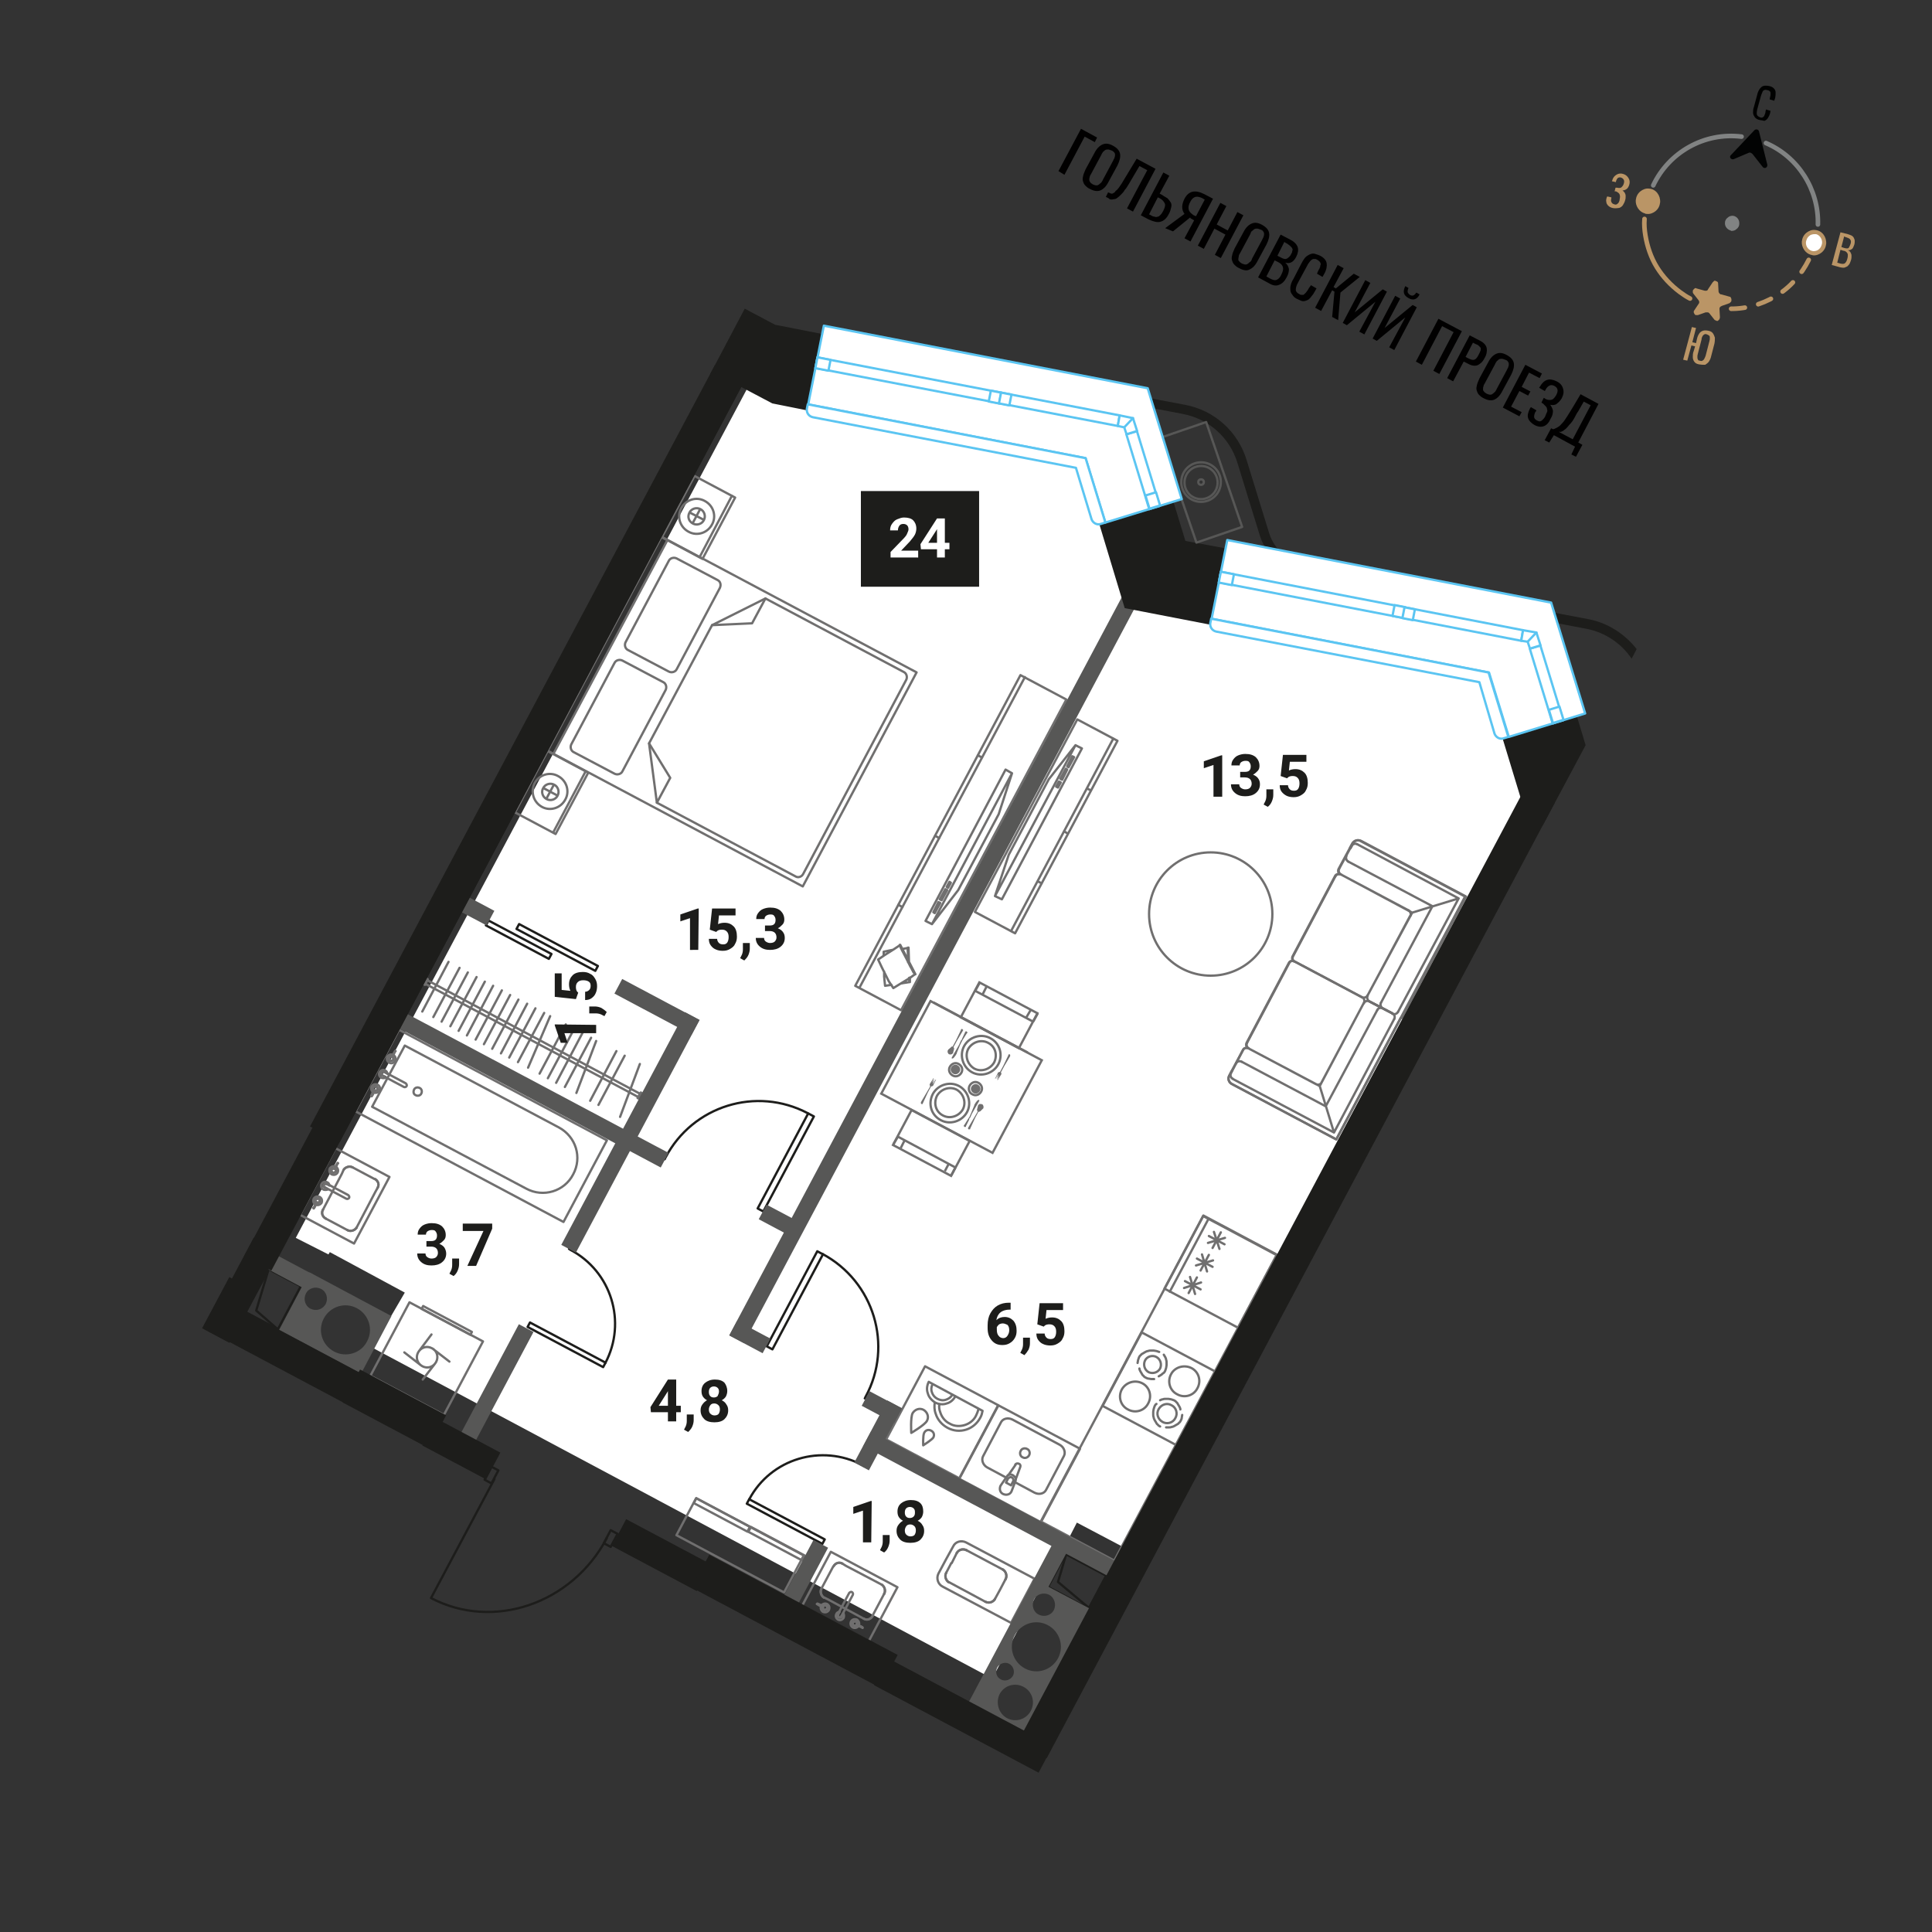 <svg xmlns="http://www.w3.org/2000/svg" xml:space="preserve" id="Layer_1" x="0" y="0" style="enable-background:new 0 0 420 420" version="1.1" viewBox="0 0 420 420"><rect x="0" y="0" width="420" height="420" fill="#333333" stroke="none"/><style>.st0{fill:#fff}.st1,.st2{fill:none;stroke:#706f6f;stroke-width:.5}.st1{stroke-linecap:round;stroke-linejoin:round;stroke-miterlimit:10}.st2{stroke-miterlimit:10}.st2,.st3{stroke-linecap:round;stroke-linejoin:round}.st3,.st4,.st5{fill:none;stroke:#706f6f;stroke-width:.5;stroke-miterlimit:9.999}.st5{stroke-miterlimit:10}.st6{fill:#706f6f}.st7{stroke-miterlimit:10}.st7,.st8,.st9{fill:none;stroke:#1d1d1b;stroke-width:.5;stroke-linecap:round;stroke-linejoin:round}.st8{stroke-miterlimit:9.999}.st9{stroke-miterlimit:10}.st12{fill:#575756;fill-rule:evenodd;clip-rule:evenodd}.st13{fill:#1d1d1b}.st15{fill:none;stroke:#575756;stroke-width:.5;stroke-linecap:round;stroke-linejoin:round}.st15,.st16{stroke-miterlimit:10}.st16,.st17,.st18{stroke-width:.5;stroke-linecap:round;stroke-linejoin:round}.st16,.st17{fill:#fff}.st16,.st17,.st18{stroke:#5bc5f2}.st17{stroke-miterlimit:9.999}.st18{fill:none;stroke-miterlimit:10}.st23{fill:#ba9566}.st24{fill:#818383}</style><path d="m245.1 336.8-11-5.8-3.9 7.6-.4-.3-14.1 26.6L81 293l7-12-16.3-8.8-.3.5-7.1-3.6L165.6 78.5l6.8 3.6 7.5 1.4.3.8.8.7 57.4 11.1 3.6 11.4.6.8.9.1 5.5 18.2 18.6 3.6.5 1 .9.5 57.1 11 3.6 11.5.7.7.8.1 3.8 12.6z" class="st0"/><path d="m174.373 349.09 6.245-11.744 14.48 7.7-6.245 11.743z" class="st1"/><path d="m180 347.7-.8-.4m.8.4-.8-.4m-.6-2h0m0 0 2.5-4.7m-2.5 4.7 2.5-4.7m2-.7h0m0 0 .8.5m-.8-.5.8.5m0 0 7.8 4.1m-7.8-4.1 7.8 4.1m.5 2h0m0 0-2.5 4.7m2.5-4.7-2.5 4.7m-1.9.7h0m0 0-7.8-4.2m7.8 4.2-7.8-4.2m-1.4-2.4c-.4.7-.1 1.6.5 2" class="st2"/><path d="M178.6 345.3c-.4.7-.1 1.6.5 2m4-7.4c-.7-.4-1.5-.1-1.9.6" class="st2"/><path d="M183.1 339.9c-.7-.4-1.5-.1-1.9.6m11 6c.4-.7.1-1.6-.5-2" class="st2"/><path d="M192.2 346.5c.4-.7.1-1.6-.5-2m-3.9 7.4c.7.4 1.5.1 1.9-.6" class="st2"/><path d="M187.8 351.9c.7.4 1.5.1 1.9-.6m-6.4-.5-.4.6m-.7-.4c-.1.2 0 .5.2.6s.5 0 .6-.2m-.8-.4h0m0 0 .3-.6" class="st2"/><path d="M182.5 350.4c-.3 0-.6.2-.7.5-.2.4-.1.9.4 1.2.4.2.9.1 1.2-.4.1-.3.1-.6 0-.9m-.1 0h0" class="st2"/><path d="m182.9 351.4 2.5-4.7c.1-.2 0-.5-.2-.6h0c-.2-.1-.4 0-.6.2l-2.5 4.7" class="st2"/><path d="M182.2 351c-.1.2 0 .5.2.6s.5 0 .6-.2m-.1 0h0m3.3 1.8c.1.1.2.2.4.2m-1.2-.7c-.1.2 0 .5.2.7.2.1.5.1.6-.1m.1-.2c.1-.2 0-.5-.2-.6s-.5 0-.7.2m1.3.6c-.1-.1-.3-.1-.4-.2m.4.2h0m0 0h0m0 0h0" class="st2"/><path d="M186.7 353.3c.2-.4 0-.9-.4-1.2-.5-.2-1-.1-1.3.4-.2.5-.1 1 .4 1.3.4.2.9.1 1.2-.3m0 0h0" class="st2"/><path d="M185.4 352.7c-.1.2 0 .5.2.7.2.1.5 0 .7-.2m0 0c.1-.2 0-.5-.2-.7-.2-.1-.5 0-.7.2m2.1 1.2h0c0-.1 0-.1 0 0m0-.1h0" class="st2"/><path d="M187.5 353.8c-.2-.2-.4-.3-.7-.4l-.6-.3m.1 0h0m-.1.1h0l.1-.1m-.1.1h0m0 0c.2.1.4.2.5.3.2.1.5.2.7.3m.1.1h0m-9-4.7h0m0 0c-.2.4 0 .9.4 1.2.5.2 1 .1 1.3-.4.2-.5.1-1-.4-1.3-.4-.2-.9-.1-1.2.3m0 0h0m0 0h0m0 0h0" class="st2"/><path d="M178.9 349.2c-.1-.1-.2-.2-.4-.2m1.3.7c.1-.2 0-.5-.2-.7-.2-.1-.5-.1-.6.1m-.1.2c-.1.2 0 .5.2.6s.5 0 .7-.2" class="st2"/><path d="M178.5 349.2c.1.1.3.1.4.2m.9.3c.1-.2 0-.5-.2-.7-.2-.1-.5 0-.7.2" class="st2"/><path d="M178.9 349.3c-.1.2 0 .5.2.7.2.1.5 0 .7-.2m-2.2-1.1h0" class="st2"/><path d="M177.6 348.7c.2.1.4.3.7.4l.6.3m0-.1h0m0-.1s0 .1 0 0c0 .1-.1.1-.1.1m.1-.1h0m0 0c-.2-.1-.4-.2-.5-.3-.2-.1-.5-.2-.7-.3m0 0h0m0 0c-.1 0-.1 0 0 0-.1 0-.1 0 0 0m27.9-9.5-1.6 3c-.5 1-.1 2.3.9 2.8l14.9 7.9 5.1-9.6-14.9-7.9c-1-.5-2.3-.2-2.8.9h0l-1.6 2.9h0zm11.9 6.3-1.2 2.2m1.2-2.2-1.2 2.2m-2.1.6h0m0 0-7.8-4.2m7.8 4.2-7.8-4.2m-.7-2.1h0m0 0 1.1-2.1m-1.1 2.1 1.1-2.1m.1 0 1.1-2.2m-1.1 2.2 1.1-2.2m2.1-.6h0m0 0 7.9 4.2m-7.9-4.2 7.9 4.2m.6 2.1h0m0 0-1.1 2.1m1.1-2.1-1.1 2.1" class="st2"/><path d="M214.2 348.2c.8.4 1.7.1 2.1-.6" class="st2"/><path d="M214.2 348.2c.8.4 1.7.1 2.1-.6m-10.6-5.7c-.4.7-.1 1.7.6 2.1" class="st2"/><path d="M205.7 341.9c-.4.7-.1 1.7.6 2.1m3.8-7c-.8-.4-1.7-.1-2.1.6" class="st2"/><path d="M210.1 337c-.8-.4-1.7-.1-2.1.6m10.6 5.7c.4-.7.1-1.7-.6-2.1" class="st2"/><path d="M218.6 343.3c.4-.7.1-1.7-.6-2.1" class="st2"/><path d="m65.226 264.09 7.7-14.48 11.743 6.245-7.7 14.48z" class="st3"/><path d="m74.3 255.2.4-.9m-.4.9.4-.9m2-.5h0m0 0 4.7 2.5m-4.7-2.5 4.7 2.5m.7 1.9h0m0 0-.5.9m.5-.9-.5.9m0 0-4.1 7.8m4.1-7.8-4.1 7.8m-2 .5h0m0 0-4.7-2.5m4.7 2.5-4.7-2.5m-.6-1.9h0m0 0 4.1-7.8m-4.1 7.8 4.1-7.8m2.4-1.4c-.7-.4-1.6-.1-2 .5" class="st2"/><path d="M76.7 253.8c-.7-.4-1.6-.1-2 .5m7.4 3.9c.4-.7.1-1.5-.6-1.9" class="st2"/><path d="M82.1 258.2c.4-.7.1-1.5-.6-1.9m-6 11.1c.7.4 1.6.1 2-.5" class="st2"/><path d="M75.5 267.4c.7.4 1.6.1 2-.5m-7.3-3.9c-.4.7-.1 1.5.6 1.9" class="st2"/><path d="M70.2 263c-.4.7-.1 1.5.6 1.9m.4-6.4-.6-.4m.4-.7c-.2-.1-.5 0-.6.2s0 .5.2.6m.4-.8h0m0 0 .6.3" class="st2"/><path d="M71.6 257.7c0-.3-.2-.6-.5-.7-.4-.2-.9-.1-1.2.4-.2.4-.1.9.4 1.2.3.1.6.1.9 0m0-.1h0" class="st2"/><path d="m70.6 258.1 4.7 2.5c.2.1.5 0 .6-.2h0c.1-.2 0-.4-.2-.6l-4.7-2.5" class="st2"/><path d="M71 257.4c-.2-.1-.5 0-.6.2s0 .5.2.6m0-.1h0m-1.8 3.3c-.1.1-.2.2-.2.4m.7-1.2c-.2-.1-.5 0-.7.2-.1.2-.1.5.1.6m.2.1c.2.1.5 0 .6-.2s0-.5-.2-.7m-.6 1.3c.1-.1.1-.3.2-.4m-.2.4h0m0 0h0m0 0h0" class="st2"/><path d="M68.7 261.9c.4.2.9 0 1.2-.4.2-.5.1-1-.4-1.3-.5-.2-1-.1-1.3.4-.2.4-.1.9.3 1.2m0 0h0" class="st2"/><path d="M69.3 260.6c-.2-.1-.5 0-.7.2-.1.2 0 .5.2.7" class="st2"/><path d="M68.8 261.4c.2.1.5 0 .7-.2.1-.2 0-.5-.2-.7m-1.2 2.1c0 .1 0 .1 0 0 .1.1.1.1 0 0m.1.1h0" class="st2"/><path d="M68.2 262.7c.2-.2.3-.4.4-.7l.3-.6m0 .1h0m-.1-.1h0l.1.1m-.1-.1h0m0 0c-.1.2-.2.4-.3.5-.1.2-.2.5-.3.7m-.1 0h0m4.8-9h0m0 0c-.4-.2-.9 0-1.2.4-.2.5-.1 1 .4 1.3.5.2 1 .1 1.3-.4.2-.4.1-.9-.3-1.2m-.1 0h0m0 0h0m0 0h0" class="st2"/><path d="M72.8 254.1c.1-.1.2-.2.2-.4m-.7 1.2c.2.1.5 0 .7-.2.1-.2.1-.5-.1-.6m-.2-.1c-.2-.1-.5 0-.6.2s0 .5.2.7m.6-1.3c-.1.1-.1.3-.2.4" class="st2"/><path d="M72.3 254.9c.2.1.5 0 .7-.2.1-.2 0-.5-.2-.7m-.1.1c-.2-.1-.5 0-.7.2-.1.2 0 .5.2.7m1.2-2.2h0m0 0c-.1.2-.3.4-.4.7l-.3.6m0-.1h0" class="st2"/><path d="M72.8 254.1h0c-.1 0-.1-.1-.1-.1m.1.1h0m0 0c.1-.2.2-.4.3-.5.1-.2.2-.5.3-.7m0 0h.1m-.1 0c0-.1 0-.1 0 0 0-.1 0-.1 0 0" class="st2"/><path d="m77.294 241.603 9.438-17.747 45.205 24.04-9.437 17.746z" class="st3"/><path d="M124.6 255.3h0c2-3.7.6-8.2-3.1-10.2L88 227.3l-7.1 13.3 33.5 17.8c3.7 2 8.3.6 10.2-3.1z" class="st2"/><path d="M90.4 238.1c.4.2 1 .1 1.2-.4.2-.4.1-1-.4-1.2-.4-.2-1-.1-1.2.4-.2.5-.1 1 .4 1.2zm-6.6-4-.7-.3m.4-.8c-.2-.1-.5 0-.6.2s0 .5.2.6m.4-.8h0m0 0 .7.4" class="st2"/><path d="M84.2 233.4c0-.3-.2-.6-.5-.7-.4-.2-.9-.1-1.2.4-.2.4-.1.9.4 1.2.3.1.6.1.9 0m0-.2h0" class="st2"/><path d="m83.1 233.8 4.7 2.5c.2.1.5 0 .6-.2h0c.1-.2 0-.4-.2-.6l-4.7-2.5" class="st2"/><path d="M83.5 233c-.2-.1-.5 0-.6.2s0 .5.2.6m0 0h0m-1.8 3.2c-.1.1-.2.2-.2.4m.7-1.2c-.2-.1-.5 0-.7.2-.1.2-.1.5.1.6m.2.1c.2.1.5 0 .6-.2s0-.5-.2-.7" class="st2"/><path d="M81.3 237.5c.1-.1.1-.3.2-.4m-.2.4h0m0 0h0m0 0h0" class="st2"/><path d="M81.3 237.5c.4.2.9 0 1.2-.4.2-.5.1-1-.4-1.3-.5-.2-1-.1-1.3.4-.2.4-.1.9.3 1.2m0 0h0" class="st2"/><path d="M81.8 236.2c-.2-.1-.5 0-.7.2-.1.2 0 .5.2.7m.1 0c.2.1.5 0 .7-.2.1-.2 0-.5-.2-.7m-1.2 2.1h0s.1 0 0 0m.1 0h0" class="st2"/><path d="M80.8 238.3c.2-.2.3-.4.4-.7l.3-.6m-.1.1h0m-.1-.1s.1 0 0 0l.1.1m-.1-.1h0m0 0c-.1.2-.2.4-.3.5-.1.2-.2.5-.3.7m0 .1h0m4.7-9h0m0 0c-.4-.2-.9 0-1.2.4-.2.5-.1 1 .4 1.3s1 .1 1.3-.4c.2-.4.1-.9-.3-1.2m0 0h0m0 0h0m0 0h0" class="st2"/><path d="M85.3 229.7c.1-.1.2-.2.2-.4m-.7 1.3c.2.1.5 0 .7-.2.1-.2.1-.5-.1-.6m-.2-.1c-.2-.1-.5 0-.6.2s0 .5.2.7m.6-1.3c-.1.1-.1.3-.2.4" class="st2"/><path d="M84.8 230.6c.2.1.5 0 .7-.2.1-.2 0-.5-.2-.7m0 0c-.2-.1-.5 0-.7.2-.1.2 0 .5.2.7m1.1-2.1h0" class="st2"/><path d="M85.9 228.5c-.1.2-.3.4-.4.7l-.3.6m0-.1h0" class="st2"/><path d="M85.3 229.7h0c-.1 0-.1-.1-.1-.1m.1.1h0m0 0c.1-.2.2-.4.3-.5.1-.2.2-.5.3-.7m.1 0h0m0 0h0c-.1-.1-.1-.1 0 0" class="st2"/><path d="m80.52 299.09 8.497-15.981 15.981 8.498-8.498 15.981z" class="st3"/><path d="m91.664 284.535.328-.618 10.596 5.635-.33.618z" class="st3"/><path d="m94.2 293.3 3.5 2.7m-6.2.8-3.6-2.8m6.7 2.4-2.7 3.5m-.8-6.2 2.7-3.6m1 6c-.6 1.1-1.9 1.5-3 .9s-1.5-1.9-.9-3 1.9-1.5 3-.9c1.1.5 1.5 1.9.9 3" class="st2"/><path d="m226.26 330.758 35.308-66.396 15.98 8.498-35.307 66.396z" class="st3"/><path d="m253.15 280.135 8.451-15.893 15.981 8.499-8.451 15.892z" class="st3"/><path d="m261 280.3-3.4-1.8m.8 2.6 1.8-3.4m-.4 3.6-1.1-3.7m2.4 1.2-3.7 1.2m6.2-4.6-3.4-1.8m.8 2.6 1.8-3.4m-.4 3.6-1.1-3.7m2.4 1.3-3.7 1.1m6.2-4.6-3.4-1.8m.8 2.6 1.8-3.4m-.3 3.6-1.2-3.7m2.4 1.3-3.7 1.1m.1-5.2-8.4 15.8" class="st2"/><path d="m239.699 305.634 8.498-15.98 15.981 8.498-8.498 15.98z" class="st3"/><path d="M253 294.5c.1.2.2.3.3.5s.2.4.2.6c.1.2.1.4.1.6v.6c0 .2-.1.4-.1.6-.1.2-.1.4-.2.6-.1.2-.2.4-.4.5s-.3.3-.5.4-.3.2-.5.3m-4.6-2.9c0-.2.1-.4.1-.6.1-.2.1-.4.2-.6.1-.2.2-.4.4-.5.1-.2.3-.3.5-.4s.3-.2.5-.3c.2-.1.4-.2.6-.2.2-.1.4-.1.6-.1h.6c.2 0 .4.1.6.1.2.1.4.1.6.2m-1.1 5.9h-.6c-.2 0-.4-.1-.6-.1s-.4-.1-.6-.2c-.2-.1-.4-.2-.5-.4-.2-.1-.3-.3-.4-.5-.1-.2-.2-.3-.3-.5s-.2-.4-.2-.6" class="st2"/><path d="M251.4 295c.9.5 1.2 1.6.8 2.5-.5.9-1.6 1.2-2.5.8-.9-.5-1.2-1.6-.8-2.5s1.6-1.3 2.5-.8zm7.6 2.4c1.6.8 2.2 2.8 1.3 4.4-.8 1.6-2.8 2.2-4.4 1.3-1.6-.8-2.2-2.8-1.3-4.4.8-1.5 2.8-2.1 4.4-1.3zm-10.7 3.3c1.6.8 2.2 2.8 1.3 4.4-.8 1.6-2.8 2.2-4.4 1.3-1.6-.8-2.2-2.8-1.3-4.4.9-1.5 2.8-2.1 4.4-1.3zm3.9 9.4c-.2-.1-.4-.2-.5-.4-.2-.1-.3-.3-.4-.5-.1-.2-.2-.3-.3-.5s-.2-.4-.2-.6c-.1-.2-.1-.4-.1-.6v-.6c0-.2.1-.4.1-.6.1-.2.1-.4.2-.6s.2-.4.4-.5m5.6 2.4c0 .2-.1.4-.1.6s-.1.4-.2.6-.2.4-.4.5c-.1.2-.3.3-.5.4s-.3.2-.5.3c-.2.1-.4.2-.6.2-.2.1-.4.1-.6.1h-.6m-1.3-5.9c.2-.1.4-.2.6-.2.2-.1.4-.1.6-.1h.6c.2 0 .4.1.6.1.2.1.4.1.6.2.2.1.4.2.5.4.2.1.3.3.4.5s.2.3.3.5c.1.2.2.4.2.6" class="st2"/><path d="M254.7 305.5c1 .5 1.4 1.8.8 2.8-.5 1-1.8 1.4-2.8.8s-1.4-1.8-.8-2.8c.6-1 1.8-1.4 2.8-.8z" class="st2"/><path d="m192.649 312.915 8.451-15.892 15.893 8.451-8.452 15.893z" class="st3"/><path d="M203.2 304.9c-.1.8-.1 1.6.2 2.4.4 1.3 1.3 2.4 2.6 3.1s2.7.8 4 .4 2.4-1.3 3.1-2.6c.3-.5.4-1 .5-1.5l-11.7-6.3c-.4.8-.5 1.7-.2 2.5.2.8.8 1.5 1.6 2 .8.4 1.7.5 2.5.2.8-.2 1.5-.8 1.9-1.6" class="st2"/><path d="M204.2 305.3c-.1.6 0 1.2.2 1.7.3 1 1 2 2.1 2.5 1 .6 2.2.6 3.2.3s2-1 2.5-2.1c.2-.4.4-.9.5-1.4m-10-5.3c-.3.6-.3 1.2-.1 1.7.2.6.6 1.1 1.2 1.4.6.3 1.2.4 1.8.2.6-.2 1.1-.5 1.4-1.1m-5.5 5.7c.5-.9.1-1.9-.7-2.4-.9-.5-1.9-.1-2.4.7-.5.9-.3 4.3-.3 4.3s2.9-1.7 3.4-2.6zm1.4 3.6c.3-.6.1-1.2-.5-1.5s-1.2-.1-1.5.5-.2 2.7-.2 2.7 1.9-1.2 2.2-1.7z" class="st2"/><path d="m208.542 321.486 8.499-15.98 17.746 9.437-8.498 15.98z" class="st3"/><path d="m220.8 322.3 4.1 2.2c1 .5 2.1.2 2.5-.6l3.9-7.4c.4-.8 0-1.9-.9-2.4l-10.3-5.5c-1-.5-2.1-.2-2.5.6l-3.9 7.4c-.4.8 0 1.9.9 2.4l4.1 2.2" class="st2"/><path d="M223.7 316.4c.3-.5.1-1.2-.4-1.4-.5-.3-1.2-.1-1.4.4-.3.5-.1 1.2.4 1.4.5.3 1.1.1 1.4-.4zm-6.2 6.6h0m0 0c-.3.7-.1 1.5.6 1.8.7.3 1.5.1 1.8-.6m.8-2.1-.8 2.1m.8-2.1h0m0 0c.1-.2.1-.4.1-.5m1-2.7-1 2.7m1-2.7h0m0 0c.1-.3 0-.6-.3-.7s-.6-.1-.8.2m-1.5 2.3 1.6-2.3m-1.6 2.3h0m0 0c-.2.1-.3.2-.4.4m-1.3 1.9 1.3-1.9m1 1.8.4-.8m-1.1-.6-.4.8m0 0 1.1.6m.4-.8c.2-.3.1-.7-.2-.9-.3-.2-.7 0-.9.3" class="st2"/><path d="M220.8 321.6c0-.4-.3-.7-.6-.9-.3-.2-.7-.2-1.1 0" class="st2"/><path d="m211.936 198.243 22.255-41.85 8.74 4.648-22.255 41.85z" class="st3"/><path d="m219.8 202.4 22.2-41.8m-10.7 20.1.8.5m-6.5 10.4.8.4m9.9-20.6.8.4m-9.1-2.4-8.7 16.4h0l-3 9 1.5.7 17.4-32.8h0l-1.4-.7zm5.5-4.8-1.2 2.2m0 0-.3-.2m0 0 1.1-2.2m0 0 .4.2m-1.5 2.7-1.1 2.2m0 0-.4-.2m0 0 1.2-2.2m0 0 .3.2m-1.4 2.8-.6 1.1m0 0-.4-.2m0 0 .6-1.1m0 0 .4.2m-14.3 24.7 17.5-32.8" class="st2"/><path d="m111.955 176.611 7.09-13.332 8.829 4.695-7.09 13.332zM143.893 116.803l7.09-13.333 8.829 4.696-7.09 13.332z" class="st3"/><path d="m119.069 163.212 24.743-46.53 55.448 29.486-24.744 46.53z" class="st3"/><path d="m156 126.1-8.9-4.7c-.6-.3-1.4-.1-1.7.5l-9.4 17.7c-.3.6-.1 1.4.5 1.7l8.9 4.7c.6.3 1.4.1 1.7-.5l9.4-17.7c.3-.7.1-1.4-.5-1.7zm-22.4 42.1-8.9-4.7c-.6-.3-.8-1.1-.5-1.7l9.4-17.7c.3-.6 1.1-.8 1.7-.5l8.9 4.7c.6.3.8 1.1.5 1.7l-9.4 17.7c-.3.6-1.1.8-1.7.5zm41 21.8 22.4-42.2c.3-.6.1-1.4-.5-1.7l-30.1-16-11.6 5.8-13.7 25.7 1.7 12.9 30.1 16c.6.4 1.4.1 1.7-.5z" class="st2"/><path d="m142.8 174.5 2.9-5.4-4.6-7.5m25.3-31.5-2.9 5.4-8.7.4m4.3-28.1-7 13.3m-24.8 46.6-7 13.2m-2.5-5.5c1.8 1 4.1.3 5.1-1.6 1-1.8.3-4.1-1.6-5.1-1.8-1-4.1-.3-5.1 1.6-.9 1.9-.2 4.1 1.6 5.1z" class="st2"/><path d="M118.8 173.7c.9.5 2 .1 2.4-.7.5-.9.1-2-.7-2.4-.9-.5-2-.1-2.4.7-.5.8-.2 1.9.7 2.4zm-.7-2.4 3 1.6m-.7-2.3-1.6 3m30.9-58c1.8 1 4.1.3 5.1-1.6 1-1.8.3-4.1-1.6-5.1-1.8-1-4.1-.3-5.1 1.6-1 1.8-.3 4.1 1.6 5.1z" class="st2"/><path d="M150.6 113.8c.9.5 2 .1 2.4-.7.5-.9.1-2-.7-2.4-.9-.5-2-.1-2.4.7-.5.9-.2 1.9.7 2.4zm-.7-2.4 3.1 1.6m-.8-2.3-1.6 3m-30.3 50.2 24.8-46.5" class="st2"/><path d="m185.921 214.312 35.918-67.544 9.977 5.306-35.918 67.543z" class="st3"/><path d="m222.8 147.2-35.9 67.4m17.3-32.4-.9-.5m10.2-17-.9-.5m-16.4 33-.9-.5m-3.2 10.2h0m0 0h.1m4.9-.8h.1m.3 3.1h0m-.1-.4v-1.5m-.2-1.2h0m0 0h0m.6 7.4h-.1m0 0h0m0-.6-.1-.3m-.1-3.4h0m0-.4-.1-2.2m-.1-.5h0m.4 7.4h0m0 0h0m-.2-4.3h0m-.1-.4v-1.6m-.1-1.1h0m.4 7.4h.1m0 0h0m0 0v-1m-.1-2.9h0m-.1-.5-.1-3.1m.3 7.5h0m0 0v-.9m-.2-3.1h0m0-.4-.1-3.1m.3 7.5-.1-.9m-.1-3.2h0m-.1-.4-.1-2.9m0 0h-.1m0 0h.1m0 0v-.1m.1 0h0m0 0-.1.1m.3 7.4-1.3.2m1.3-.2-.1-.8m-1.2 1-.5.1m-2.1.3-1.4.2m0 0-.2-2m0 0v-1.1m-.1-3.5v-.8m0 0 1.4-.3m0 0 .5-.1m2.1-.2 1.2-.2m0 0 .1 1.9m0 0v.7m0 .4v.1m.9 1.5-2.2-4.1m-.6-1h0m0 0h0m-4.6 3h0m0 0 .1-.1m4.3-2.8.2-.1m3.3 6.2h0m0 0h.1m-.1 0h0m-.2-.4-2.8-5.4m-.2-.5h0m3.2 6.3h.1m-.1 0h0m-.4-.9-2.4-4.5m-.4-.8h0m3.3 6.2h0m.1 0h0m0 0-3.3-6.4m3.3 6.4h-.1m.1 0-3.3-6.4m3.2 6.4-3.3-6.3m0 0v.1m0-.1h0m0 .1v-.1m0 0v-.1m.1 0h0m0 0-.1.1m3.3 6.3-1.1.8m1.1-.8-1-1.7m-.1 2.5-2.3 1.4m0 0-1.3.8m0 0-1-1.5m0 0-1.5-3m0 0-.8-1.7m0 0 1.3-.9m0 0 2.2-1.4m0 0 1.2-.8m0 0 .8 1.6m0 0 1.5 3m10.4-16.6 8.8-16.5h0l2.9-8.9-1.4-.8-17.4 32.9h0l1.4.7zm-5.4 4.8 1.1-2.2m0 0 .4.2m0 0-1.2 2.2m0 0-.3-.2m1.4-2.8 1.2-2.2m0 0 .4.2m0 0-1.2 2.2m0 0-.4-.2m1.5-2.7.6-1.1m0 0 .3.2m0 0-.6 1.1m0 0-.3-.2m14.2-24.7-17.4 32.8" class="st2"/><path d="m191.579 237.755 10.705-20.13 24.192 12.864-10.705 20.13z" class="st4"/><path d="m202.9 217.9 20.5 10.9" class="st5"/><path d="m208.866 221.154 4.038-7.593 12.626 6.714-4.038 7.593z" class="st4"/><path d="m224.6 222.1-12.6-6.7m13.6 4.9-1 1.8m-12.6-6.7 1-1.8" class="st5"/><path d="m194.132 248.911 4.038-7.593 12.626 6.714-4.038 7.593z" class="st4"/><path d="m195.2 247.1 12.5 6.7m-13.5-5 1-1.7m12.5 6.7-.9 1.7m7.7-41.1-.9 1.8m10.5 3.3-1 1.7m-26.4 26.6-.9 1.8m10.5 3.3-.9 1.7" class="st5"/><path d="M200.2 239.9v-.3l1.3-2.2.7-1.2-.1-.4v-.1l.8-1.3h.1l-.5 1 .6-.9-.4 1 .6-.9-.5 1h.1l.5-.9h.1l-.7 1.4h-.1l-.3.1-.7 1.3-1.1 2.4v.1h-.3l-.1-.1m11.1 2.2-.4.9-.2.2v.2l-.7 1.4v.1l-.1.1h-.2l-.1-.1-.1-.1v-.1l.1-.1 1-1.6.1-.1.4-.9.2.1 1.6-2.8v-.1l-.1-.1h-.1l-.1.1h-.1l-.4.5-.3.5v.1l-.7 1.7m1.7-1.9-.1.1-.1.1v.1l-.2.8v.2l.1.1v.2l-.7 1.2-1.3 2.2v.1h-.1v.1l.1.1v.1h.4v-.1l1.1-2.4.7-1.3h.2l.1-.1h.1l.6-.6.1-.1v-.5l-.1-.1v-.1l-.1-.1h-.1l-.1-.1h-.5l-.1.1m-1.2-2.5c.5.3 1.1.1 1.4-.4.3-.5.1-1.1-.4-1.4-.5-.3-1.1-.1-1.4.4-.3.5-.1 1.1.4 1.4" class="st6"/><path d="M211.4 237.9c.7.4 1.5.1 1.9-.6.4-.7.1-1.5-.6-1.9-.7-.4-1.5-.1-1.9.6-.4.7-.1 1.6.6 1.9m-6.4 4.6c1.5.8 3.4.2 4.3-1.3.8-1.5.2-3.4-1.3-4.3-1.5-.8-3.4-.2-4.3 1.3-.8 1.6-.3 3.5 1.3 4.3" class="st2"/><path d="M204.5 243.5c2 1.1 4.6.3 5.7-1.7 1.1-2 .3-4.6-1.7-5.7-2-1.1-4.6-.3-5.7 1.7-1.1 2.1-.4 4.6 1.7 5.7" class="st2"/><path d="M219.6 229.3v.3l-1.3 2.2-.7 1.3.1.3v.1l-.8 1.3h-.1l.5-1-.6.9.4-1-.6.9.5-1h-.1l-.5.9h-.1l.7-1.4h.1l.3-.1.7-1.3 1.1-2.3v-.1l.1-.1h.2l.1.1m-11.1-2.2.4-.9.2-.2v-.1l.7-1.5v-.1h.1v-.1h.2l.1.1.1.1v.2h-.1l-1 1.6-.1.2-.4.8-.2-.1-1.6 2.8v.2h.3v-.1h.1l.4-.5.3-.5v-.1l.7-1.7m-1.7 1.9.1-.1h.1v-.2l.2-.7v-.3l-.1-.1v-.1l.7-1.3 1.3-2.2v-.1h.1v-.1h-.1v-.2.1l-.1-.1h-.2l-.1.1v.1l-1.1 2.3-.7 1.3h-.2l-.1.1-.1.1-.6.5v.1l-.1.1v.4l.1.1v.1l.1.1.1.1h.2l.1.1.1-.1h.2l.1-.1m1.2 2.5c-.5-.3-1.1-.1-1.4.4-.3.5-.1 1.1.4 1.4.5.3 1.1.1 1.4-.4.3-.5.1-1.1-.4-1.4" class="st6"/><path d="M208.4 231.3c-.7-.4-1.5-.1-1.9.6-.4.7-.1 1.5.6 1.9.7.4 1.5.1 1.9-.6.4-.7.1-1.5-.6-1.9m6.4-4.6c-1.5-.8-3.4-.2-4.3 1.3-.8 1.5-.2 3.4 1.3 4.3 1.5.8 3.4.2 4.3-1.3.8-1.6.3-3.5-1.3-4.3" class="st2"/><path d="M215.3 225.7c-2-1.1-4.6-.3-5.7 1.7-1.1 2-.3 4.6 1.7 5.7 2 1.1 4.6.3 5.7-1.7 1.1-2 .4-4.6-1.7-5.7m52.5 7.1-.6 1.1c-.3.6-.1 1.3.5 1.7l22.8 12.1 14-26.4 14-26.4-22.8-12.1c-.6-.3-1.3-.1-1.7.5l-.6 1.1.3-.5-2.7 5h0c-.2.4-.1 1 .4 1.2h0c-.4-.2-1-.1-1.2.4l-9.2 17.4c-.2.4-.1.9.3 1.1h0c-.4-.2-.9-.1-1.1.3l-9.2 17.4c-.2.4-.1 1 .4 1.2h0c-.4-.2-1-.1-1.2.4h0l-2.7 5 .3-.5zm23.3-43.9 2.7-5m-2.3 6.2 14.7 7.8m.3 1.3-9.2 17.2m19.8-21.1L295 183.5m-1.2.4-2.7 5m.4 1.2 15.5 8.3m0 0-9.7 18m.4 1.3 5 2.6m1.2-.3 13.2-24.7m-24-8 18.3 9.7m0 0-11.2 21m6.8-19.6 10.1-3.1" class="st2"/><path d="M290.3 190.5c.2-.4.8-.6 1.2-.4m14.7 7.8c.4.2.6.8.4 1.2m-9.3 17.3c-.2.4-.8.6-1.2.4m-2.3-32.9c.2-.4.8-.6 1.2-.4" class="st2"/><path d="M291.5 190.1c-.4-.2-.6-.8-.4-1.2m6.6 28.8c-.4-.2-.6-.8-.4-1.2m6.6 3.5c-.2.4-.8.6-1.2.4m-9.6-33.1c-.4-.2-.6-.8-.4-1.2m7.9 33.1c-.4-.2-.6-.8-.4-1.2m2.5 2.3-5-2.6m-1.6-.9-14.7-7.8c-.4-.2-.5-.7-.3-1.1l9.2-17.4m3.3-6.1.6-1.1c.3-.6 1.1-.8 1.7-.5l22.8 12.1-14 26.4m-34.5 7-2.6 5m3.8-5.4 14.7 7.8m1.2-.4 9.2-17.3m-6.5 28.2-22.1-11.7m-.3-1.2 2.6-5m1.2-.4 15.5 8.2m0 0 9.6-18.1m1.2-.3 5 2.6m.4 1.2L290 246.2m-20.1-15.4 18.3 9.7m0 0 11.2-20.9m-12.5 16.5 3.1 10.1m-18.9-19.5c-.2.4-.1 1 .4 1.2m14.6 7.8c.4.2 1 .1 1.2-.4m9.2-17.3c.2-.4.1-1-.4-1.2m-28.5 16.5c-.2.4-.1 1 .4 1.2m3.4-6.6c-.4-.2-1-.1-1.2.4" class="st2"/><path d="M297.7 217.7c-.4-.2-1-.1-1.2.4m6.6 3.4c.2-.4.1-1-.4-1.2m-32.8 10.5c-.4-.2-1-.1-1.2.4m31.9-12c-.4-.2-1-.1-1.2.4m3.3.7-5-2.6m-1.6-.9-14.7-7.8c-.4-.2-.9-.1-1.1.3l-9.2 17.4m-3.3 6.1-.6 1.1c-.3.6-.1 1.3.5 1.7l22.8 12.1 14-26.4" class="st2"/><circle cx="263.2" cy="198.7" r="13.4" class="st2"/><path d="m92.9 212.8-.7 1.2.2.1.6-1.2zm46.4 24.7-.7 1.2.2.1.7-1.2zm-.3.2-46.1-24.6m45.7 25.3-46.1-24.5m42.3 28.9 4.3-11.5m-9 8.9 5.7-10.7m-7.5 9.8 5.7-10.8m-8.7 9.1 4.3-11.3m-6.8 10 5.7-10.7m-7.6 9.8 5.7-10.8m-7.5 9.8 5.7-10.7m-7.5 9.7 5.7-10.7m-8.2 9.4 4.8-11.2m-7 10 5.7-10.7m-7.6 9.7 5.7-10.7m-7.5 9.8 5.7-10.8M107 228l5.7-10.7m-7.5 9.7 5.7-10.7m-7.5 9.7 5.7-10.7m-7.6 9.8 5.7-10.8m-7.5 9.8 5.7-10.7m-7.5 9.7 5.7-10.7m-7.6 9.7 5.7-10.7m-7.5 9.7 5.7-10.7m-8.1 9.5 5.7-10.8" class="st2"/><path d="m162.684 333 .564-1.06 11.654 6.198-.563 1.06z" class="st1"/><path d="m150.821 326.757.564-1.06 11.654 6.198-.563 1.06z" class="st3"/><path d="m147.053 333.738 4.273-8.035 23.397 12.442-4.272 8.035z" class="st3"/><path id="LWPOLYLINE_1842_" d="m231.8 337.8-1.8 6.1 6.8 5.7" class="st7"/><path id="LWPOLYLINE_1841_" d="M230.1 338.7h8.1v10h-8.1z" class="st8" transform="rotate(-61.997 234.201 343.729)"/><path id="LWPOLYLINE_1836_" d="m60.4 289-4.7-4.1 2.7-9" class="st7"/><path id="LWPOLYLINE_1835_" d="M54.1 278.5h10.6v7.9H54.1z" class="st8" transform="rotate(-61.997 59.396 282.442)"/><path id="ARC_719_" d="M131.9 334.4c-7.6 14.3-24.7 20.1-38.2 13l13.8-25.9" class="st7"/><path d="m131.258 335.478 1.502-2.825 1.501.798-1.502 2.825zM105.343 321.674l1.503-2.825 1.5.798-1.502 2.825z" class="st8"/><path id="ARC_677_" d="M144.5 252c.1-.1.1-.3.2-.4 5.9-11.2 19.7-15.5 30.9-9.6" class="st7"/><path id="LWPOLYLINE_1793_" d="M159.1 252h23.4v1.4h-23.4z" class="st9" transform="rotate(-61.997 170.814 252.686)"/><path id="ARC_676_" d="M188 304c.1-.1.1-.3.2-.4 6-11.1 1.8-25-9.4-31" class="st7"/><path id="LWPOLYLINE_1792_" d="M161.1 282h23.4v1.4h-23.4z" class="st8" transform="rotate(-61.997 172.777 282.695)"/><path id="ARC_675_" d="M123.7 271.5c.1.1.2.1.3.2 8.9 4.7 12.3 15.7 7.6 24.6" class="st7"/><path id="LWPOLYLINE_1791_" d="M122.6 283h1.1v18.6h-1.1z" style="fill:none;stroke:#1d1d1b;stroke-width:.5;stroke-linecap:round;stroke-linejoin:round;stroke-miterlimit:10" transform="rotate(-62.005 123.198 292.31)"/><path id="ARC_674_" d="M187.8 318.7c-.1-.1-.2-.1-.3-.2-8.9-4.7-19.9-1.4-24.6 7.4" class="st7"/><path id="LWPOLYLINE_1790_" d="M170.3 321.5h1.1v18.6h-1.1z" class="st9" transform="rotate(-61.997 170.81 330.81)"/><path id="LWPOLYLINE_1783_" d="M120.5 196.3h1.2v19.4h-1.2z" class="st8" transform="rotate(-61.997 121.091 205.959)"/><path id="LWPOLYLINE_1782_" d="M112.2 196.5h1.2V212h-1.2z" class="st8" transform="rotate(-61.997 112.803 204.299)"/><path d="m67.3 276.6-6.6 12.5 17.8 9.5 6.6-12.5-17.8-9.5zm.2 7.9c-1.2-.6-1.6-2.1-1-3.3.6-1.2 2.1-1.6 3.3-1 1.2.6 1.6 2.1 1 3.3-.7 1.2-2.1 1.6-3.3 1zm5.1 9.3c-2.6-1.4-3.6-4.6-2.2-7.2s4.6-3.6 7.2-2.2 3.6 4.6 2.2 7.2c-1.3 2.6-4.6 3.6-7.2 2.2zm152.2 49.5-14.4 27.1 12.5 6.6 14.4-27.1-12.5-6.6zm4.3 6.7c-.6 1.2-2.1 1.6-3.3 1s-1.6-2.1-1-3.3c.6-1.2 2.1-1.6 3.3-1 1.1.6 1.6 2.1 1 3.3zm.9 10.5c-1.4 2.6-4.6 3.6-7.2 2.2-2.6-1.4-3.6-4.6-2.2-7.2 1.4-2.6 4.6-3.6 7.2-2.2 2.6 1.4 3.6 4.6 2.2 7.2zm-12.7 7.8c1-1.9 3.3-2.6 5.2-1.6s2.6 3.3 1.6 5.2c-1 1.9-3.3 2.6-5.2 1.6-1.8-1-2.5-3.3-1.6-5.2zm-.5-5.8c.5-.9 1.7-1.3 2.6-.8.9.5 1.3 1.7.8 2.6s-1.7 1.3-2.6.8c-1-.5-1.3-1.6-.8-2.6z" style="fill:#575756"/><path d="m58.33 275.965 1.69-3.178 8.034 4.273-1.69 3.178zM187.685 314.336l1.69-3.179 53.594 28.5-1.69 3.179z" class="st12"/><path d="m224.388 343.953 5.259-9.889 3.178 1.69-5.258 9.889zM170.126 347.401l6.714-12.626 3.179 1.69-6.714 12.626zM158.536 290.28l85.5-160.78 3.178 1.69-85.5 160.78z" class="st12"/><path d="m158.549 290.327 1.69-3.178 7.24 3.85-1.69 3.178zM84.662 222.44l1.69-3.179 58.98 31.364-1.691 3.178zM99.51 197.848l1.69-3.179 6.268 3.334-1.69 3.179zM133.572 215.997l1.69-3.178 16.776 8.92-1.69 3.179z" class="st12"/><path d="m122.015 270.627 26.903-50.592 3.179 1.69-26.903 50.592zM99.65 312.593l13.147-24.722 3.178 1.69-13.146 24.722zM164.946 265.05l1.69-3.178 8.035 4.273-1.69 3.178zM187.33 305.607l1.69-3.178 7.063 3.756-1.69 3.179z" class="st12"/><path d="m185.71 317.949 7.183-13.51 3.179 1.691-7.184 13.509z" class="st12"/><path d="m91.817 314.242 3.099-5.827 13.862 7.371-3.099 5.827zM190.022 366.353l3.099-5.827 35.758 19.015-3.099 5.828z" class="st13"/><path d="m221.213 378.787 110.43-207.664 6.358 3.38L227.57 382.168zM133.02 336.079l3.099-5.828 18.453 9.813-3.099 5.828zM44.093 288.658l3.475-6.534 30.814 16.386-3.475 6.534z" class="st13"/><path d="m44.535 289.017 10.611-19.954 5.386 2.864-10.611 19.954z" class="st13"/><path d="m43.93 288.756 5.916-11.125 5.916 3.146-5.916 11.125zM53.075 273.083l102.87-193.448 5.916 3.146-102.87 193.448z" class="st13"/><path d="M67.392 244.888 155.426 79.34l6.446 3.427-88.035 165.548zM150.377 345.136l3.803-7.152 40.968 21.786-3.803 7.151zM74.47 304.872l3.804-7.152 18.718 9.954-3.803 7.152zM265.6 173.2h-1.8v-6.9l-2.1.7v-1.5l3.8-1.3h.2v9h-.1zm4-5.4h1c.5 0 .8-.1 1-.3s.3-.5.3-.9-.1-.6-.3-.9-.5-.3-.9-.3c-.3 0-.6.1-.9.3-.2.2-.3.4-.3.7h-1.8c0-.5.1-.9.4-1.3s.6-.7 1.1-.9 1-.3 1.5-.3c1 0 1.7.2 2.3.7.5.5.8 1.1.8 1.9 0 .4-.1.8-.4 1.1s-.6.6-1 .8c.5.2.9.5 1.1.8.3.4.4.8.4 1.3 0 .8-.3 1.4-.9 1.9s-1.4.7-2.3.7-1.6-.2-2.2-.7-.9-1.1-.9-1.9h1.8c0 .3.1.6.4.8s.6.3.9.3c.4 0 .8-.1 1-.3s.4-.5.4-.9c0-.9-.5-1.4-1.5-1.4h-1v-1.2zm6 7.6-.9-.5.2-.4c.3-.5.4-1 .4-1.5v-1.4h1.5v1.2c0 .5-.1.9-.3 1.4-.2.5-.5.9-.9 1.2zm2.8-6.7.5-4.6h5.1v1.5h-3.6l-.2 1.9c.4-.2.9-.3 1.4-.3.9 0 1.5.3 2 .8s.7 1.3.7 2.2c0 .6-.1 1.1-.4 1.6-.2.5-.6.8-1.1 1.1s-1 .4-1.6.4c-.5 0-1.1-.1-1.5-.3s-.8-.5-1.1-.9c-.3-.4-.4-.9-.4-1.4h1.8c0 .4.2.7.4.9.2.2.5.3.9.3s.7-.1.9-.4.3-.7.3-1.2-.1-.9-.4-1.2-.6-.4-1.1-.4c-.4 0-.8.1-1 .3l-.2.2-1.4-.5zm-58.7 114.5v1.5h-.2c-.8 0-1.5.2-2 .6s-.8 1-.9 1.7c.5-.5 1.1-.7 1.8-.7.8 0 1.4.3 1.9.8.5.6.7 1.3.7 2.2 0 .6-.1 1.1-.4 1.6-.3.5-.6.8-1.1 1.1-.5.3-1 .4-1.6.4-1 0-1.7-.3-2.3-1s-.9-1.5-.9-2.7v-.6c0-1 .2-1.9.6-2.6s.9-1.3 1.6-1.7c.7-.4 1.5-.6 2.4-.6h.4zm-1.7 4.5c-.3 0-.6.1-.8.2-.2.2-.4.4-.5.6v.5c0 .6.1 1.1.4 1.4.2.3.6.5 1 .5s.7-.2.9-.5.4-.7.4-1.2-.1-.9-.4-1.2c-.3-.1-.6-.3-1-.3zm4.7 6.9-.9-.5.2-.4c.3-.5.4-1 .4-1.5v-1.4h1.5v1.2c0 .5-.1.9-.3 1.4-.3.5-.6.9-.9 1.2zm2.8-6.7.5-4.6h5.1v1.5h-3.6l-.2 1.9c.4-.2.9-.3 1.4-.3.9 0 1.5.3 2 .8s.7 1.3.7 2.2c0 .6-.1 1.1-.4 1.6-.2.5-.6.8-1.1 1.1-.5.3-1 .4-1.6.4-.5 0-1.1-.1-1.5-.3-.5-.2-.8-.5-1.1-.9s-.4-.9-.4-1.4h1.8c0 .4.2.7.4.9.2.2.5.3.9.3s.7-.1.9-.4.3-.7.3-1.2-.1-.9-.4-1.2c-.3-.3-.6-.4-1.1-.4-.4 0-.8.1-1 .3l-.2.2-1.4-.5zm-36.1 47.4h-1.8v-6.9l-2.1.7v-1.5l3.8-1.3h.2l-.1 9zm2.8 2.2-.9-.5.2-.4c.3-.5.4-1 .4-1.5v-1.4h1.5v1.2c0 .5-.1.9-.3 1.4s-.5.9-.9 1.2zm8.5-8.9c0 .4-.1.8-.3 1.2-.2.3-.5.6-.9.8.4.2.8.5 1 .9.3.4.4.8.4 1.3 0 .8-.3 1.4-.8 1.9s-1.3.7-2.2.7-1.7-.2-2.2-.7-.8-1.1-.8-1.9c0-.5.1-.9.4-1.3.3-.4.6-.7 1-.9-.4-.2-.7-.5-.9-.8s-.3-.7-.3-1.2c0-.8.3-1.4.8-1.8s1.2-.7 2.1-.7c.9 0 1.6.2 2.1.7.4.4.6 1 .6 1.8zm-1.6 4.1c0-.4-.1-.7-.3-.9s-.5-.4-.9-.4-.7.1-.9.4-.3.6-.3.9c0 .4.1.7.3.9.2.2.5.4.9.4s.7-.1.9-.3c.2-.3.3-.6.3-1zm-.2-4c0-.4-.1-.6-.3-.8-.2-.2-.5-.3-.8-.3s-.6.1-.8.3c-.2.2-.3.5-.3.9s.1.7.3.9c.2.2.4.3.8.3.3 0 .6-.1.8-.3.3-.3.3-.6.3-1zM147 305.6h1v1.4h-1v2h-1.8v-2h-3.7l-.1-1.1 3.8-6h1.8v5.7zm-3.8 0h2v-3.2l-.1.2-1.9 3zm6.4 5.7-.9-.5.2-.4c.3-.5.4-1 .4-1.5v-1.4h1.5v1.2c0 .5-.1.9-.3 1.4s-.6.9-.9 1.2zm8.5-8.9c0 .4-.1.8-.3 1.2-.2.3-.5.6-.9.8.4.2.8.5 1 .9.3.4.4.8.4 1.3 0 .8-.3 1.4-.8 1.9s-1.3.7-2.2.7-1.7-.2-2.2-.7-.8-1.1-.8-1.9c0-.5.1-.9.4-1.3.3-.4.6-.7 1-.9-.4-.2-.7-.5-.9-.8s-.3-.7-.3-1.2c0-.8.3-1.4.8-1.8s1.2-.7 2.1-.7c.9 0 1.6.2 2.1.7.3.4.6 1 .6 1.8zm-1.6 4c0-.4-.1-.7-.3-.9s-.5-.4-.9-.4-.7.1-.9.4-.3.6-.3.9c0 .4.1.7.3.9.2.2.5.4.9.4s.7-.1.9-.3c.2-.3.3-.6.3-1zm-.2-3.9c0-.4-.1-.6-.3-.8-.2-.2-.5-.3-.8-.3s-.6.1-.8.3c-.2.2-.3.5-.3.9s.1.7.3.9c.2.2.4.3.8.3.3 0 .6-.1.8-.3.2-.4.3-.7.3-1zm-63.6-32.7h1c.5 0 .8-.1 1-.3.2-.2.3-.5.3-.9s-.1-.6-.3-.9-.5-.3-.9-.3c-.3 0-.6.1-.9.3-.2.2-.3.4-.3.7h-1.8c0-.5.1-.9.4-1.3s.6-.7 1.1-.9c.5-.2 1-.3 1.5-.3 1 0 1.7.2 2.3.7.5.5.8 1.1.8 1.9 0 .4-.1.8-.4 1.1s-.6.6-1 .8c.5.2.9.5 1.1.8s.4.8.4 1.3c0 .8-.3 1.4-.9 1.9s-1.4.7-2.3.7-1.6-.2-2.2-.7-.9-1.1-.9-1.9h1.8c0 .3.1.6.4.8.3.2.6.3.9.3.4 0 .8-.1 1-.3.2-.2.4-.5.4-.9 0-.9-.5-1.4-1.5-1.4h-1v-1.2zm5.9 7.6-.9-.5.2-.4c.3-.5.4-1 .4-1.5v-1.4h1.5v1.2c0 .5-.1.9-.3 1.4s-.5.9-.9 1.2zm8.4-10.3-3.5 8.1h-1.9l3.5-7.6h-4.5V266h6.4v1.1zm44.8-60.6H150v-6.9l-2.1.7v-1.5l3.8-1.3h.2l-.1 9zm2.5-4.4.5-4.6h5.1v1.5h-3.6l-.2 1.9c.4-.2.9-.3 1.4-.3.9 0 1.5.3 2 .8s.7 1.3.7 2.2c0 .6-.1 1.1-.4 1.6-.2.5-.6.8-1.1 1.1s-1 .4-1.6.4c-.5 0-1.1-.1-1.5-.3-.5-.2-.8-.5-1.1-.9s-.4-.9-.4-1.4h1.8c0 .4.2.7.4.9s.5.3.9.3.7-.1.9-.4.3-.7.3-1.2-.1-.9-.4-1.2c-.3-.3-.6-.4-1.1-.4-.4 0-.8.1-1 .3l-.2.2-1.4-.5zm7.5 6.7-.9-.5.2-.4c.3-.5.4-1 .4-1.5V205h1.5v1.2c0 .5-.1.9-.3 1.4s-.6.9-.9 1.2zm4.5-7.6h1c.5 0 .8-.1 1-.3s.3-.5.3-.9-.1-.6-.3-.9-.5-.3-.9-.3c-.3 0-.6.1-.9.3-.2.2-.3.4-.3.7h-1.8c0-.5.1-.9.4-1.3.3-.4.6-.7 1.1-.9s1-.3 1.5-.3c1 0 1.7.2 2.3.7.5.5.8 1.1.8 1.9 0 .4-.1.8-.4 1.1-.3.3-.6.6-1 .8.5.2.9.5 1.1.8.3.4.4.8.4 1.3 0 .8-.3 1.4-.9 1.9s-1.4.7-2.3.7c-.9 0-1.6-.2-2.2-.7-.6-.5-.9-1.1-.9-1.9h1.8c0 .3.1.6.4.8.3.2.6.3.9.3.4 0 .8-.1 1-.3s.4-.5.4-.9c0-.9-.5-1.4-1.5-1.4h-1v-1.2zm-36.7 21.6v1.8h-6.9l.7 2.1h-1.5l-1.3-3.8v-.2l9 .1zm2.3-2.8-.5.9-.4-.2c-.5-.3-1-.4-1.5-.4h-1.4v-1.5h1.2c.5 0 .9.1 1.4.3.5.3.9.6 1.2.9zm-6.7-2.8-4.6-.5v-5.1h1.5v3.6l1.9.2c-.2-.4-.3-.9-.3-1.4 0-.9.3-1.5.8-2s1.3-.7 2.2-.7c.6 0 1.1.1 1.6.4.5.2.8.6 1.1 1.1s.4 1 .4 1.6c0 .5-.1 1.1-.3 1.5-.2.5-.5.8-.9 1.1s-.9.4-1.4.4v-1.8c.4 0 .7-.2.9-.4.2-.2.3-.5.3-.9s-.1-.7-.4-.9-.7-.3-1.2-.3-.9.1-1.2.4c-.3.3-.4.6-.4 1.1 0 .4.1.8.3 1l.2.2-.5 1.4zm230.6-76.1c-2.6-3.3-6.3-5.7-10.5-6.5l-7.4-1.4.7 2.3 6.3 1.2c4.1.8 7.6 3.2 9.8 6.5l1.1-2.1z" class="st13"/><path id="LINE_450_" d="m250.9 88.8 6.3 1.2c5.6 1.1 10.1 5.1 11.8 10.6l4.9 15.9c.9 2.8 2.8 5.3 5.4 6.7l1-1.8c-2.1-1.2-3.7-3.2-4.4-5.5L271 100c-1.9-6.2-7-10.8-13.4-12l-7.4-1.4.7 2.2z" class="st13"/><path d="m266.4 119.2-8.7-1.6-2.6-8.5L239 114l5.5 18.2 18.6 3.6zm78.3 42.8-1.9-6.3-16.1 5 5.5 18.1 3.2.6zM154.4 81.3l.5.2.3-.5 12.7 6.7 7.5 1.5 3.3-16.6-10.2-2-6.6-3.5z" class="st13"/><path id="LWPOLYLINE_1763_" d="M255.9 92.8h10.5v24.1h-10.5z" style="fill:none;stroke:#575756;stroke-width:.5;stroke-linecap:round;stroke-linejoin:round;stroke-miterlimit:10" transform="rotate(-18.933 261.164 104.84)"/><circle id="CIRCLE_393_" cx="261.1" cy="104.8" r="4.3" class="st15"/><path id="CIRCLE_392_" d="M261.1 101.3c-2 0-3.6 1.6-3.6 3.6s1.6 3.6 3.6 3.6 3.6-1.6 3.6-3.6-1.6-3.6-3.6-3.6z" class="st15"/><circle id="CIRCLE_391_" cx="261.1" cy="104.8" r=".6" class="st15"/><path id="LWPOLYLINE_1752_" d="m249.5 84.4-70.4-13.6-3.4 17.1L236 99.6l4.3 14 16.6-5.1z" class="st16"/><path d="m244.865 94.425 2.295-.702 4.97 16.257-2.295.702z" class="st16"/><path d="m249.015 107.715 2.296-.701.877 2.868-2.295.702z" class="st16"/><path id="LWPOLYLINE_1751_" d="m233.9 101.7-57.2-11c-.9-.2-1.4-1-1.3-1.8l.2-1L236 99.6l4.3 14-1 .3c-.8.3-1.7-.2-2-1l-3.4-11.2z" class="st16"/><path d="M243 92.6 177.3 80l.4-2.3 65.7 12.6z" class="st16"/><path d="m177.25 80.033.457-2.356 2.847.554-.458 2.356z" class="st17"/><path d="m243.4 90.3-.4 2.3 1.4.3.5 1.5 2.3-.7-.9-2.8z" class="st16"/><path d="m214.946 87.28.458-2.357 2.258.439-.458 2.356z" class="st17"/><path d="m217.166 87.697.458-2.356 2.258.44-.458 2.355z" class="st17"/><path d="m244.4 92.9 1.9-2" class="st18"/><path id="LWPOLYLINE_1750_" d="m337.2 131-70.4-13.6-3.4 17.1 60.3 11.7 4.3 14 16.6-5.1z" class="st16"/><path d="m332.567 141.022 2.296-.702 4.97 16.257-2.295.702z" class="st16"/><path d="m336.718 154.312 2.295-.702.877 2.87-2.295.7z" class="st16"/><path id="LWPOLYLINE_1749_" d="m321.6 148.3-57.2-11c-.9-.2-1.4-1-1.3-1.8l.2-1 60.3 11.7 4.3 14-1 .3c-.8.3-1.7-.2-2-1l-3.3-11.2z" class="st16"/><path d="M330.7 139.3 265 126.6l.4-2.3 65.7 12.7z" class="st16"/><path d="m264.945 126.642.458-2.356 2.847.553-.458 2.356z" class="st17"/><path d="m331.1 137-.4 2.3 1.4.2.5 1.5 2.3-.7-.9-2.8z" class="st16"/><path d="m302.715 133.896.458-2.356 2.258.439-.458 2.356z" class="st17"/><path d="m304.87 134.375.459-2.356 2.257.44-.458 2.355z" class="st17"/><path d="m332.1 139.5 1.9-2" class="st18"/><path d="M230.1 37.2 235 28l3.5 1.9-.5 1-2.2-1.2-4.4 8.3-1.3-.8zm6.9 3.9c-.5-.2-.8-.5-1.1-.8s-.4-.7-.5-1c-.1-.4 0-.8.1-1.2s.3-.8.5-1.3l1.9-3.5c.5-1 1.1-1.6 1.8-1.9s1.4-.2 2.3.3c.9.5 1.4 1.1 1.5 1.8s-.1 1.5-.6 2.5l-1.9 3.5c-.5 1-1.1 1.6-1.8 1.9-.5.2-1.3.2-2.2-.3zm0-1.5c.1.2.3.3.6.5.3.1.5.2.7.2s.4 0 .6-.2c.2-.1.3-.3.5-.4.1-.2.3-.4.4-.7l2.2-4.1c.1-.3.3-.5.3-.7.1-.2.1-.4.1-.6s-.1-.4-.2-.5-.3-.3-.6-.4c-.3-.1-.5-.2-.7-.2s-.4 0-.6.1c-.2.1-.3.3-.5.4-.1.2-.3.4-.4.7l-2.2 4.1c-.2.3-.3.5-.3.7-.1.2-.1.4-.1.6 0 .2.1.4.2.5zm3.4 3.2.5-1c.1.1.3.1.4.2.1 0 .2.1.3.1s.3 0 .4-.1c.1-.1.3-.1.4-.3s.3-.3.5-.5.4-.5.6-.8c.2-.3.5-.7.7-1.1l2.9-4.8 4.1 2.2-4.9 9.3-1.3-.7 4.4-8.3-1.7-.9-2.3 3.9c-.3.5-.6 1-.9 1.3-.2.4-.5.7-.8 1s-.5.5-.8.7c-.2.2-.5.3-.8.3-.3.1-.6.1-.9 0-.1-.2-.4-.3-.8-.5zm7.6 4 4.9-9.3 1.3.7-2.1 3.9.4.2c.5.3.9.6 1.3.8.3.3.5.6.7.9.2.3.2.7.1 1.1-.1.4-.2.9-.5 1.4-.5 1-1.1 1.5-1.8 1.7s-1.5 0-2.6-.5l-1.7-.9zm1.8-.2.4.2c.3.2.6.3.8.3.2.1.4.1.7 0 .2 0 .4-.2.6-.4.2-.2.4-.5.6-.9.3-.6.5-1.2.3-1.6s-.5-.8-1.1-1.1l-.4-.2-1.9 3.7zm3.5 3 4.2-3.1c-.3-.4-.5-.9-.5-1.5s.2-1.2.5-1.8c.9-1.7 2.3-2 4.3-1l1.9 1-4.9 9.3-1.3-.7 2.1-3.9-.7-.4s-.1 0-.1-.1-.1-.1-.1-.1l-3.7 3-1.7-.7zm6.2-2.8.5.2 1.9-3.6-.5-.3c-.6-.3-1.1-.4-1.5-.3-.4.1-.8.4-1.1 1-.4.7-.5 1.2-.4 1.7.1.5.5.9 1.1 1.3zm.9 6.6 4.9-9.3 1.3.7-2.1 4 2.4 1.3 2.1-4 1.3.7-4.9 9.3-1.3-.7 2.3-4.4-2.4-1.3-2.3 4.4-1.3-.7zm9 4.9c-.5-.2-.8-.5-1.1-.8-.3-.3-.4-.7-.5-1-.1-.4 0-.8.1-1.2s.3-.8.5-1.3l1.9-3.5c.5-1 1.1-1.6 1.8-1.9.7-.3 1.4-.2 2.3.3s1.4 1.1 1.5 1.8-.1 1.5-.6 2.5l-1.9 3.5c-.5 1-1.1 1.6-1.8 1.9-.5.3-1.3.2-2.2-.3zm0-1.5c.1.2.3.3.6.5.3.1.5.2.7.2s.4 0 .6-.2c.2-.1.3-.3.5-.4s.3-.4.4-.7l2.2-4.1c.1-.3.3-.5.3-.7.1-.2.1-.4.1-.6 0-.2-.1-.4-.2-.5-.1-.2-.3-.3-.6-.4-.3-.1-.5-.2-.7-.2s-.4 0-.6.1-.3.3-.5.4-.3.4-.4.7l-2.2 4.1c-.2.3-.3.5-.3.7s-.1.4-.1.6c0 .2 0 .4.2.5zm4.1 3.5 4.9-9.3 2.1 1.1c.8.4 1.4 1 1.6 1.6s.1 1.3-.3 2.1c-.6 1.2-1.4 1.6-2.4 1.3.5.4.7.9.8 1.4 0 .5-.1 1.1-.5 1.8-.4.8-1 1.4-1.6 1.6-.6.3-1.4.2-2.2-.3l-2.4-1.3zm1.8-.2.9.5c.6.3 1 .4 1.4.2s.7-.5 1-1.2c.3-.6.4-1.1.3-1.5s-.4-.8-1-1.1l-.8-.4-1.8 3.5zm2.4-4.5.8.4c.5.3 1 .4 1.3.2s.7-.5.9-1c.1-.2.2-.3.2-.5 0-.1.1-.3.1-.4s0-.2-.1-.3c0-.1-.1-.2-.2-.3l-.3-.3c-.1-.1-.3-.2-.4-.3s-.3-.2-.5-.3l-.3-.2-1.5 3zM282 65c-.4-.2-.7-.4-.9-.7-.2-.3-.4-.5-.5-.8s-.1-.6-.1-.9c0-.3.1-.7.2-1s.3-.7.5-1l1.7-3.3c.2-.4.4-.7.6-1s.4-.5.7-.7c.3-.2.5-.3.8-.4.3-.1.6-.1.9 0s.7.2 1.1.4c.8.4 1.3 1 1.4 1.6s0 1.4-.5 2.3l-.4.7-1.2-.7.3-.7c.1-.1.1-.3.2-.3 0-.1.1-.2.1-.3.1-.1.1-.2.1-.3s0-.2.1-.3v-.3c0-.1 0-.1-.1-.2 0-.1-.1-.2-.1-.2l-.2-.2c-.1-.1-.2-.1-.3-.2-.2-.1-.3-.2-.5-.2h-.4c-.1 0-.2.1-.4.2l-.3.3c-.1.1-.2.3-.3.4-.1.1-.2.3-.3.5l-2 3.7c-.4.7-.5 1.2-.5 1.6 0 .4.3.7.7.9.2.1.3.2.5.2h.4c.1 0 .2-.1.3-.2l.3-.3c.1-.1.2-.3.3-.4.1-.1.2-.3.3-.5l.5-.7 1.2.7-.4.7c-.2.4-.4.7-.6.9-.2.3-.4.5-.6.7s-.5.3-.8.4-.6.1-.9 0c-.2-.1-.5-.2-.9-.4zm3.9 1.9 4.9-9.3 1.3.7-2.2 4.1.5.3 3.9-3.2 1.3.7-4.2 3.4-.5 6-1.3-.7.5-5.5-.5-.3-2.4 4.5-1.3-.7zm6 3.3 4.9-9.3 1.1.6-3.4 6.4 6.1-5 .9.5-4.9 9.3-1.1-.6 3.5-6.5-6.2 5.1-.9-.5zm6.5 3.4 4.9-9.3 1.1.6-3.4 6.4 6.1-5 .9.5-4.9 9.3-1.1-.6 3.5-6.5-6.2 5.1-.9-.5zm7.8-8.8c-1.1-.6-1.3-1.4-.7-2.6l.7.4c-.2.4-.2.7-.2.9.1.2.2.4.5.6s.6.2.8.1.4-.3.6-.6l.7.4c-.5 1.1-1.4 1.4-2.4.8zm1.6 13.8 4.9-9.3 5.1 2.7-4.9 9.3-1.3-.7 4.4-8.4-2.5-1.3-4.4 8.4-1.3-.7zm6.8 3.6 4.9-9.3 2.3 1.2c.8.4 1.3 1 1.4 1.6s0 1.4-.5 2.2c-.4.8-.9 1.2-1.5 1.5-.6.2-1.3.1-2-.3l-1-.5-2.3 4.3-1.3-.7zm4-4.6.6.3c.6.3 1 .4 1.3.3s.6-.4.9-1l.3-.6c.1-.2.1-.3.2-.5v-.4c0-.1-.1-.2-.2-.3l-.3-.3c-.1-.1-.3-.2-.6-.3l-.6-.3-1.6 3.1zm4 9c-.5-.2-.8-.5-1.1-.8-.3-.3-.4-.7-.5-1-.1-.4 0-.8.1-1.2s.3-.8.5-1.3l1.9-3.5c.5-1 1.1-1.6 1.8-1.9s1.4-.2 2.3.3 1.4 1.1 1.5 1.8c.1.7-.1 1.5-.6 2.5l-1.9 3.5c-.5 1-1.1 1.6-1.8 1.9-.5.2-1.3.2-2.2-.3zm0-1.5c.1.2.3.3.6.5.3.1.5.2.7.2s.4 0 .6-.2c.2-.1.3-.3.5-.4.1-.2.3-.4.4-.7l2.2-4.1c.1-.3.3-.5.3-.7.1-.2.1-.4.1-.6s-.1-.4-.2-.5c-.1-.2-.3-.3-.6-.4-.3-.1-.5-.2-.7-.2s-.4 0-.6.1-.3.3-.5.4c-.1.2-.3.4-.4.7l-2.2 4.1c-.2.3-.3.5-.3.7-.1.2-.1.4-.1.6s0 .3.2.5zm4.1 3.5 4.9-9.3 3.6 1.9-.5 1-2.3-1.2-1.6 3.1 1.9 1-.5.9-1.9-1-1.8 3.4 2.3 1.2-.5.9-3.6-1.9zm6.9 3.8c-.7-.4-1.2-.9-1.4-1.5-.2-.6 0-1.3.4-2.1l.2-.3 1.2.7c-.1.2-.1.3-.2.3-.2.4-.3.8-.3 1.1 0 .3.2.6.6.8.2.1.4.2.6.2s.4-.1.5-.2l.4-.4c.1-.1.3-.4.4-.7.1-.3.2-.5.3-.7.1-.2.1-.4 0-.7 0-.2-.1-.4-.3-.6l-.6-.6c-.1 0-.2-.1-.3-.2l.5-1c.2.1.3.1.3.2.6.3 1.1.3 1.4.2.4-.1.7-.5 1-1 .5-.9.4-1.6-.4-2-.7-.4-1.4-.1-1.9.8 0 .1-.1.2-.2.3l-1.2-.7.2-.3c.4-.7.9-1.2 1.5-1.4.6-.2 1.3-.1 2.1.3s1.2.9 1.4 1.6c.2.7.1 1.3-.3 2.1-.3.5-.7.9-1.1 1.2s-.9.3-1.4.2c.3.4.5.8.6 1.3 0 .5-.1 1.1-.5 1.7-.7 1.7-2 2.2-3.5 1.4zm2.2 3.3 1.4-2.6.4.2c.2 0 .4-.1.6-.2s.4-.2.7-.4c.3-.2.5-.5.8-.8s.6-.8 1-1.4.8-1.3 1.3-2.1l1.6-2.7 3.9 2.1-4.4 8.4.9.5-1.4 2.6-1-.5.8-1.7-4.6-2.5-1 1.6-1-.5zm3.1-1.8 3 1.6 3.9-7.4-1.5-.8-1.2 2.1c-.3.4-.5.8-.7 1.2-.2.4-.4.7-.6 1s-.4.5-.6.7-.3.4-.5.6l-.4.4c-.2.1-.3.2-.4.3s-.2.1-.4.2c-.1.1-.3.1-.3.1-.1-.1-.2 0-.3 0z" style="fill:#010000"/><path d="M367.4 64.9c-.8-.4-1.5-.9-2.2-1.4-2-1.5-3.7-3.3-5-5.4-1.3-2.1-2.1-4.5-2.5-6.9-.2-1.2-.3-2.4-.2-3.6" style="fill:none;stroke:#ba9566;stroke-linecap:round;stroke-linejoin:round;stroke-miterlimit:10"/><path d="M393.2 56.5c-1.6 3.2-4 6-7.2 7.9s-6.9 2.9-10.5 2.7" style="fill:none;stroke:#ba9566;stroke-linecap:round;stroke-linejoin:round;stroke-miterlimit:10;stroke-dasharray:3,3"/><path d="M378.6 29.7c-8.1-1-15.8 3.4-19.2 10.6m35.8 8.5c.2-7.6-4.3-14.7-11.3-17.7" style="fill:none;stroke:#818383;stroke-linecap:round;stroke-linejoin:round;stroke-miterlimit:10"/><path d="M358 46c1.2.1 2.3-.8 2.4-2.1s-.8-2.4-2-2.5-2.3.8-2.4 2.1.8 2.4 2 2.5z" class="st23"/><path d="M357.6 46.4c-1.2-.3-2.1-1.6-2-2.9.1-.8.4-1.4 1-1.9.5-.4 1.2-.7 1.9-.6 1.5.1 2.5 1.5 2.4 3-.1.8-.4 1.4-1 1.9-.5.4-1.2.7-1.9.6-.1 0-.3 0-.4-.1zm1.1-4.5h-.3c-.4 0-.9.1-1.2.4-.4.3-.6.8-.7 1.3-.1 1 .6 1.9 1.6 2 .4 0 .9-.1 1.2-.4.4-.3.6-.8.7-1.3.1-.9-.5-1.7-1.3-2z" class="st23"/><path d="M376.5 49.9c.7.1 1.4-.5 1.4-1.2.1-.8-.5-1.4-1.2-1.5s-1.4.5-1.4 1.2c0 .8.5 1.4 1.2 1.5z" class="st24"/><path d="M376.2 50.1c-.7-.2-1.3-.9-1.2-1.7 0-.5.3-.9.6-1.1.3-.3.7-.4 1.1-.4.9.1 1.5.9 1.4 1.8 0 .5-.3.9-.6 1.1-.3.3-.7.4-1.1.4 0 0-.1 0-.2-.1zm.7-2.6h-.2c-.3 0-.5.1-.7.2-.2.2-.4.5-.4.8-.1.6.4 1.1.9 1.2.3 0 .5-.1.7-.2.2-.2.4-.5.4-.8.1-.6-.2-1.1-.7-1.2z" class="st24"/><path d="M394.2 55c1.2.1 2.3-.8 2.4-2.1s-.8-2.4-2-2.5-2.3.8-2.4 2.1.8 2.4 2 2.5z" class="st0"/><path d="M393.7 55.4c-1.2-.3-2.1-1.6-2-2.9.1-.8.4-1.4 1-1.9.5-.4 1.2-.7 1.9-.6 1.5.1 2.5 1.5 2.4 3-.1.8-.4 1.4-1 1.9-.5.4-1.2.7-1.9.6-.1 0-.2-.1-.4-.1zm1.1-4.5h-.3c-.4 0-.9.1-1.2.4-.4.3-.6.8-.7 1.3-.1 1 .6 1.9 1.6 2 .4 0 .9-.1 1.2-.4.4-.3.6-.8.7-1.3.1-.9-.5-1.8-1.3-2z" class="st23"/><path d="m380.2 33.2-3.3 1.4c-.6.2-1.1-.5-.6-.9l5.1-5.4c.3-.3.9-.2 1 .3l1.8 7.2c.1.6-.6 1-1 .5l-2.2-2.8c-.3-.3-.6-.4-.8-.3z" style="fill:#020303"/><path d="m373.5 61.6.1 1.8c0 .1.1.3.2.4.1.1.2.2.4.2l1.8.5c.1 0 .3.1.3.3.1.1.1.3.1.4s0 .3-.1.4l-.3.3-1.7.6c-.1.1-.3.1-.4.3-.1.1-.1.3-.1.4l.1 1.8c0 .1-.1.3-.1.4l-.3.3c-.1.1-.3.1-.4 0-.1 0-.3-.1-.4-.2l-1.1-1.4c-.1-.1-.2-.2-.4-.2h-.4l-1.7.6h-.4c-.1 0-.3-.1-.3-.2-.1-.1-.1-.2-.2-.4 0-.1 0-.3.1-.4l1-1.5c.1-.1.1-.3.1-.4s-.1-.3-.2-.4l-1.1-1.4c-.1-.1-.1-.3-.1-.4 0-.1 0-.3.1-.4l.3-.3c.1-.1.3-.1.4 0l1.8.5h.4c.1-.1.3-.1.3-.3l1-1.5.3-.3c.1-.1.3-.1.4 0 .1 0 .3.1.4.2 0 0 .1.1.1.3z" class="st23"/><path d="M382.6 26.1c-.5-.1-.9-.3-1.1-.6-.2-.3-.4-.6-.4-1s0-.8.2-1.3l.7-2.6c.1-.5.3-.9.5-1.2.2-.3.5-.6.8-.7s.8-.1 1.3 0 .8.3 1 .5.4.5.4.9c0 .3 0 .7-.1 1.2l-.2.6-1-.3.1-.5c.1-.3.1-.5.1-.7s0-.4-.1-.5-.3-.3-.6-.3c-.3-.1-.5-.1-.7 0s-.3.2-.4.5c-.1.2-.2.5-.3.8l-.8 2.9c-.1.4-.1.7-.1.9 0 .2.1.4.2.5s.3.2.5.3c.3.1.5.1.6 0 .2-.1.3-.2.4-.5.1-.2.2-.5.2-.7l.1-.5 1 .3-.1.5c-.1.4-.3.8-.5 1.1-.2.3-.5.5-.8.6 0-.1-.4-.1-.9-.2z" style="fill:#000100"/><path d="M369.3 79.2c-.5-.1-.8-.3-1-.6-.2-.3-.3-.6-.3-1s0-.8.2-1.3l.3-1-.8-.2-.9 3.3-.9-.2 1.9-7.1.9.2-.8 3.1.8.2.2-.9c.1-.5.3-.9.5-1.2.2-.3.5-.5.8-.6s.7-.1 1.2 0 .8.3 1 .6c.2.3.3.6.4.9 0 .4 0 .8-.1 1.3l-.7 2.7c-.1.5-.3.9-.5 1.2-.2.3-.5.5-.8.7-.6 0-.9 0-1.4-.1zm.2-.8c.3.1.5.1.6 0 .2-.1.3-.2.4-.4.1-.2.2-.4.3-.7l.8-3.1c.1-.3.1-.5.1-.7s0-.4-.1-.5-.3-.2-.5-.3c-.3-.1-.5-.1-.6 0-.2.1-.3.2-.4.4-.1.2-.2.4-.2.7l-.8 3.1c-.1.3-.1.5-.1.7s0 .4.1.5c0 .2.2.3.4.3zm-19-33.2c-.4-.1-.7-.3-.9-.5-.2-.2-.4-.5-.4-.8-.1-.3 0-.7.1-1l.1-.2.9.2v.2c-.1.3-.1.6 0 .8s.2.4.6.5c.2.1.4.1.6 0 .1-.1.3-.2.4-.4s.2-.4.2-.7c.1-.4.1-.7 0-1s-.4-.5-.8-.7h-.3l.2-.8h.3c.5.1.8.1 1-.1.2-.2.4-.4.5-.8.1-.3.1-.6 0-.8s-.3-.4-.6-.5c-.3-.1-.6 0-.7.1-.2.2-.3.4-.4.7v.2l-.9-.2.1-.2c.1-.4.3-.7.5-.9s.5-.4.8-.5.7-.1 1 0c.4.1.7.3.9.5.2.2.4.5.5.8s.1.7 0 1c-.1.4-.3.8-.6 1-.3.2-.6.3-.9.3.2.1.3.3.5.5.1.2.2.4.2.7s0 .6-.1.9c-.1.4-.3.8-.5 1.1s-.5.5-.8.6c-.7.1-1.1.1-1.5 0zm47.7 12.4 1.9-7.1 1.6.4c.3.1.6.2.8.3.2.1.4.3.5.5s.2.4.2.7c0 .2 0 .5-.1.8s-.2.5-.3.7c-.1.2-.3.3-.5.4-.2.1-.4.1-.6.1.3.1.5.3.6.5s.2.4.2.7 0 .6-.1.9c-.1.3-.2.6-.3.8-.1.2-.3.4-.5.6-.2.1-.4.2-.7.3-.3 0-.5 0-.9-.1l-1.8-.5zm2.1-3.9.6.2c.3.1.5.1.7.1s.3-.1.4-.3.2-.4.3-.7c.1-.3.1-.6 0-.8s-.2-.3-.4-.4c-.2-.1-.5-.2-.8-.3l-.2-.1-.6 2.3zm-.9 3.4.7.2c.4.1.8.1 1-.1.2-.2.4-.5.5-1 .1-.3.1-.6.1-.8s-.1-.4-.3-.6c-.1-.1-.4-.3-.7-.3l-.6-.2-.7 2.8z" class="st23"/><path id="LINE" d="M187.4 107h25.2v20.3h-25.2z" style="fill:#1d1d1b;stroke:#1d1d1b;stroke-width:.5;stroke-miterlimit:10"/><path d="M199.4 121.2h-5.8V120l2.8-2.9c.4-.4.7-.8.8-1.1s.3-.6.3-.9c0-.4-.1-.7-.3-.9s-.5-.3-.8-.3c-.4 0-.7.1-.9.4s-.3.6-.3 1h-1.7c0-.5.1-1 .4-1.4s.6-.8 1.1-1 1-.4 1.5-.4c.9 0 1.6.2 2 .6s.7 1 .7 1.8c0 .4-.1.9-.3 1.3s-.6.9-1.1 1.5l-1.9 2h3.7v1.5h-.2zm6-3.2h1v1.4h-1v1.8h-1.7v-1.8h-3.5l-.1-1.1 3.6-5.6h1.7v5.3zm-3.6 0h1.9v-3l-.1.2-1.8 2.8z" class="st0"/></svg>